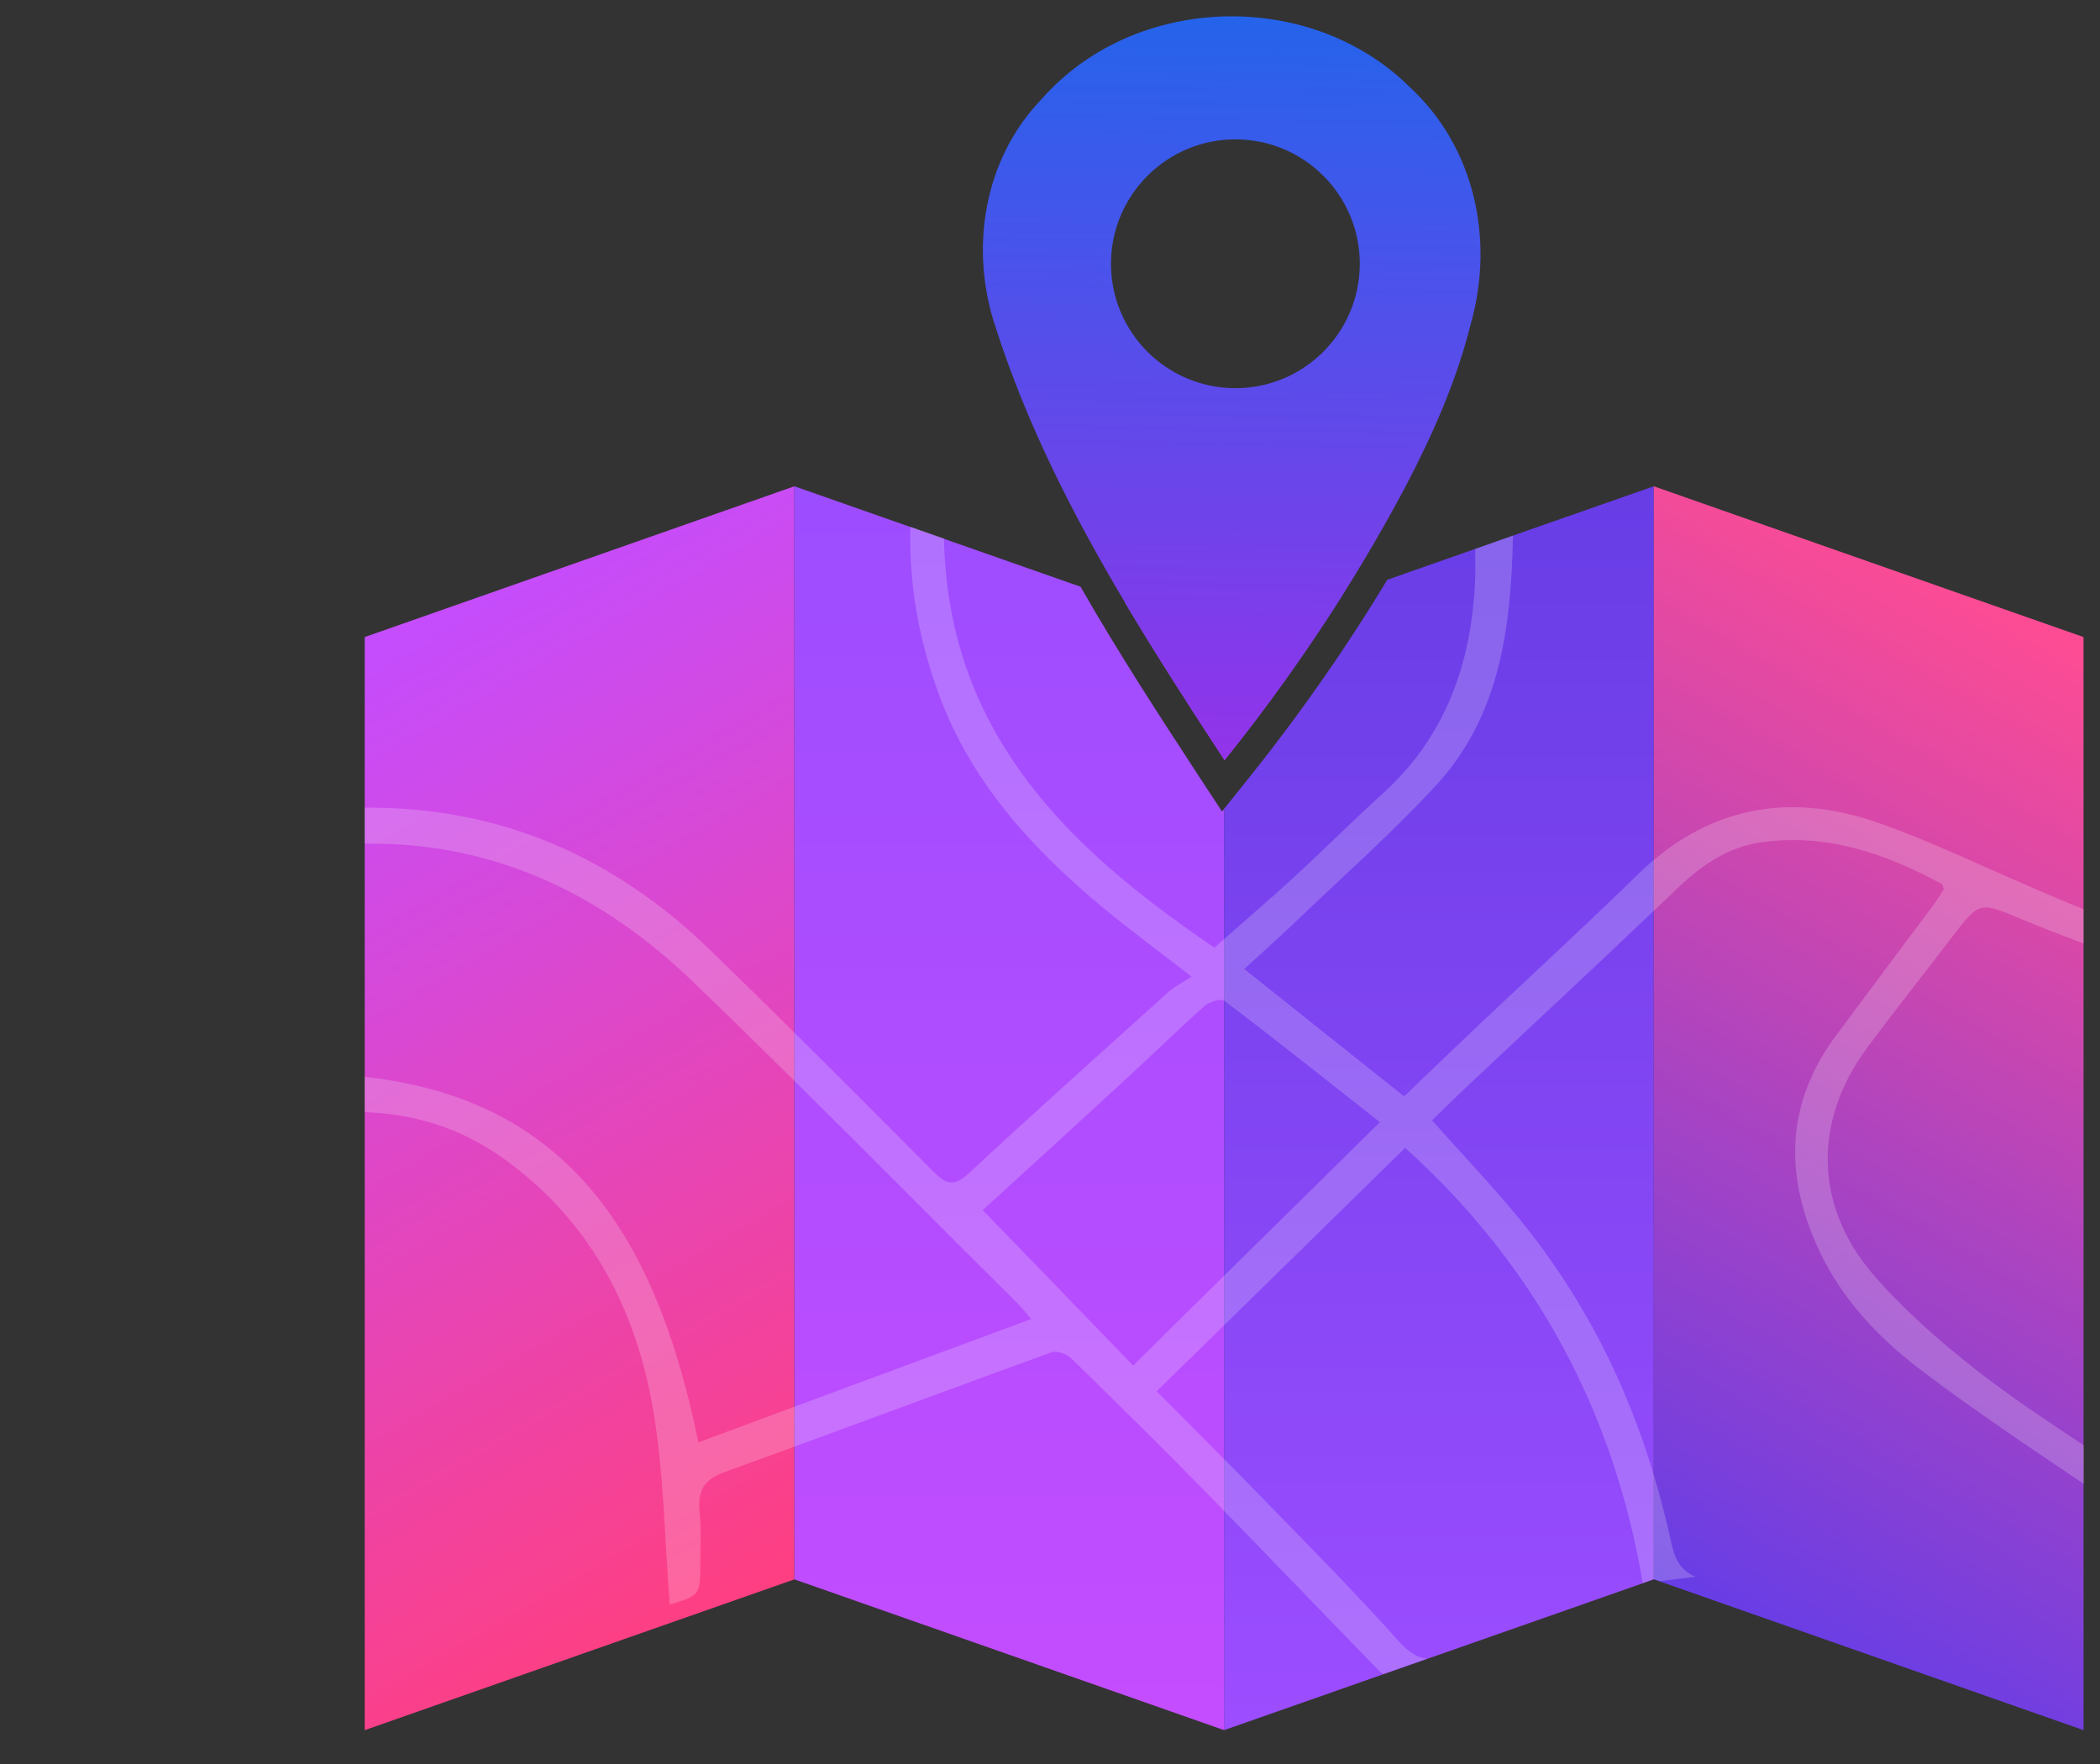 <?xml version="1.0" encoding="utf-8"?>
<svg version="1.1" xmlns="http://www.w3.org/2000/svg" xmlns:xlink="http://www.w3.org/1999/xlink" x="0px" y="0px"
	 viewBox="220 420 250 210" xml:space="preserve">
<rect x="220" y="420" width="250" height="210" fill="#333333" stroke="none"/>
<style type="text/css">
	.st0{fill:url(#SVGID_1_);}
	.st1{fill:url(#SVGID_00000090284085700301112710000015935202664612431493_);}
	.st2{fill:url(#SVGID_00000059291767550059372380000012033969719232657309_);}
	.st3{fill:url(#SVGID_00000105391398671527843900000001833165906857340863_);}
	.st4{fill:url(#SVGID_00000108273003924749862570000012665379797482145969_);}
	.st5{fill:url(#SVGID_00000128480480905455011680000010661922524870965418_);}
	.st6{fill:none;}
	.st7{opacity:0.2;fill:#FFFFFF;}
	.st8{fill:url(#SVGID_00000109004126999506323340000003785116030508732576_);}
</style>
<g>
	<linearGradient id="SVGID_1_" gradientUnits="userSpaceOnUse" x1="319.677" y1="605.074" x2="258.31" y2="498.784">
		<stop  offset="0" style="stop-color:#FF3F81"/>
		<stop  offset="1" style="stop-color:#C44DFF"/>
	</linearGradient>
	<polygon class="st0" points="314.57,477.89 314.57,608.02 263.42,625.97 263.42,495.84 		"/>
	
		<linearGradient id="SVGID_00000144313273853413277810000004232141816125902229_" gradientUnits="userSpaceOnUse" x1="359.809" y1="510.421" x2="359.809" y2="491.682">
		<stop  offset="0" style="stop-color:#C44DFF"/>
		<stop  offset="1" style="stop-color:#9C4DFF"/>
	</linearGradient>
	<path style="fill:url(#SVGID_00000144313273853413277810000004232141816125902229_);" d="M365.73,495.84v14.58
		c-4.03-6.17-8.06-12.39-11.84-18.74L365.73,495.84z"/>
	
		<linearGradient id="SVGID_00000115481215519323181330000011710327802630630830_" gradientUnits="userSpaceOnUse" x1="340.15" y1="625.971" x2="340.15" y2="477.887">
		<stop  offset="0" style="stop-color:#C44DFF"/>
		<stop  offset="1" style="stop-color:#9C4DFF"/>
	</linearGradient>
	<path style="fill:url(#SVGID_00000115481215519323181330000011710327802630630830_);" d="M365.48,516.61l0.25-0.31v109.67
		l-51.16-17.95V477.89l13.79,4.84l4.01,1.41l16.27,5.71c4.57,8,9.5,15.53,14.13,22.63L365.48,516.61z"/>
	
		<linearGradient id="SVGID_00000108296924275906443840000007696999107471480449_" gradientUnits="userSpaceOnUse" x1="372.759" y1="510.502" x2="372.759" y2="490.901">
		<stop  offset="0" style="stop-color:#9C4DFF"/>
		<stop  offset="1" style="stop-color:#673DE6"/>
	</linearGradient>
	<path style="fill:url(#SVGID_00000108296924275906443840000007696999107471480449_);" d="M379.79,490.9
		c-4.29,6.79-8.98,13.34-14.01,19.6c-0.02-0.03-0.04-0.05-0.05-0.08v-14.58L379.79,490.9z"/>
	
		<linearGradient id="SVGID_00000140009824446562026540000000095259211844821180_" gradientUnits="userSpaceOnUse" x1="391.306" y1="625.971" x2="391.306" y2="477.887">
		<stop  offset="0" style="stop-color:#9C4DFF"/>
		<stop  offset="1" style="stop-color:#673DE6"/>
	</linearGradient>
	<path style="fill:url(#SVGID_00000140009824446562026540000000095259211844821180_);" d="M416.88,477.89v130.13l-1.33,0.47
		l-25.65,9h-0.01l-5.19,1.82l-18.98,6.66V516.3l2.84-3.55c6.15-7.66,11.69-15.6,16.59-23.73l10.46-3.67l4.51-1.59L416.88,477.89z"
		/>
	
		<linearGradient id="SVGID_00000034059135718466051690000001838397670235284372_" gradientUnits="userSpaceOnUse" x1="411.779" y1="605.074" x2="473.145" y2="498.784">
		<stop  offset="0" style="stop-color:#673DE6"/>
		<stop  offset="1" style="stop-color:#FF4C93"/>
	</linearGradient>
	<polygon style="fill:url(#SVGID_00000034059135718466051690000001838397670235284372_);" points="468.04,495.84 468.04,625.97 
		417.58,608.26 417.57,608.26 416.88,608.02 416.88,477.89 		"/>
	<line class="st6" x1="362.14" y1="534.98" x2="362.14" y2="530.4"/>
	<line class="st6" x1="362.14" y1="566.6" x2="362.14" y2="562.01"/>
	<path class="st7" d="M452.3,531.67c3.37-4.41,3.33-4.35,8.3-2.27c2.46,1.04,4.93,1.97,7.44,2.92v-4.09
		c-2.06-0.78-4.07-1.71-6.12-2.57c-6.12-2.6-12.15-5.56-18.42-7.74c-9.8-3.4-18.79-2.12-26.62,4.46c-0.63,0.54-1.26,1.08-1.86,1.69
		c-6.21,6.05-12.59,11.92-18.88,17.86c-3.03,2.88-6.05,5.79-8.98,8.59c-6.44-5.12-12.67-10.08-19.03-15.16
		c2.06-1.9,3.96-3.59,5.8-5.34c5.66-5.43,11.55-10.62,16.87-16.35c7.76-8.33,9.08-18.84,9.32-29.91l-4.5,1.58
		c0,1.32,0.04,2.57-0.02,3.83c-0.43,9.8-3.48,18.45-10.9,25.22c-3.61,3.27-7.05,6.72-10.62,10.01c-2.77,2.53-5.6,4.97-8.35,7.4
		c-0.39,0.33-0.76,0.67-1.15,1.02c-0.82-0.56-1.64-1.12-2.44-1.69c-16.37-11.48-29.32-25-29.76-47.03l-4-1.4
		c-0.19,7.01,1.04,13.43,3.27,19.64c3.79,10.53,11.01,18.51,19.4,25.5c3.27,2.73,6.7,5.25,10.81,8.43
		c-1.15,0.74-2.01,1.15-2.68,1.75c-7.96,7.18-15.96,14.32-23.81,21.63c-1.69,1.58-2.64,1.43-4.17-0.09
		c-5.52-5.56-11.05-11.11-16.63-16.63c-3.29-3.26-6.59-6.49-9.9-9.71c-11.59-11.29-25.26-17.21-41.26-17.06v4.28
		c15.29-0.22,28.15,5.9,39.08,16.43c4.06,3.89,8.07,7.83,12.07,11.79c8.91,8.8,17.71,17.71,26.6,26.53c0.5,0.5,0.95,1.08,1.6,1.84
		c-9.52,3.52-18.9,6.99-28.2,10.44c-3.81,1.41-7.63,2.83-11.42,4.24c-4.67-22.82-14.34-40.78-39.73-43.51v4.2
		c5.9,0.2,11.38,1.88,16.33,5.38c10.14,7.16,15.7,17.39,17.88,29.28c1.43,7.89,1.47,16.04,2.12,23.96c3.63-1.1,3.63-1.1,3.63-5.23
		c0-1.99,0.13-3.98-0.09-5.95c-0.26-2.47,0.67-3.76,2.98-4.59c2.77-1,5.54-2.01,8.32-3.03c10.21-3.74,20.41-7.53,30.62-11.24
		c0.61-0.22,1.79,0.2,2.31,0.71c5.32,5.19,10.6,10.4,15.81,15.7c0.8,0.84,1.62,1.66,2.42,2.49c6.16,6.32,12.28,12.71,18.43,19.01
		c0.15,0.15,0.34,0.28,0.54,0.39l5.19-1.82c-1.19-0.09-2.25-0.82-3.42-2.12c-5.1-5.71-10.51-11.16-15.87-16.67
		c-1.6-1.66-3.24-3.31-4.87-4.95c-2.66-2.7-5.34-5.38-8.04-8.09c2.68-2.62,5.36-5.25,8.04-7.87c7.18-7.03,14.34-14.06,21.54-21.11
		c15.7,14.17,24.85,31.57,28.29,51.81l1.32-0.47l0.69,0.24h0.02c1.45-0.17,2.85-0.35,4.24-0.52c-2.12-0.87-2.59-2.64-3.03-4.74
		c-0.56-2.49-1.19-4.95-1.92-7.35c-3.29-11.01-8.43-21.17-15.77-30.23c-3.31-4.07-6.98-7.89-10.64-12.02
		c1.36-1.32,2.75-2.7,4.19-4.06c7.4-6.96,14.86-13.86,22.23-20.91c0.87-0.82,1.77-1.66,2.62-2.49c2.96-2.85,6.14-5.08,10.18-5.64
		c7.76-1.1,14.77,1.34,21.47,4.97c0.11,0.06,0.11,0.28,0.24,0.63c-0.39,0.58-0.8,1.28-1.28,1.92c-3.85,5.17-7.72,10.31-11.55,15.48
		c-5.32,7.18-6.21,14.86-3.03,23.22c2.62,6.94,7.33,12.2,13.02,16.52c6.31,4.8,12.91,9.21,19.5,13.64v-4.59
		c-4.52-3.01-8.78-5.82-12.8-8.97c-4.37-3.42-8.65-7.18-12.28-11.38c-7.03-8.17-7.12-18.3-0.76-26.9
		C445.49,540.38,448.95,536.08,452.3,531.67z M365.73,571.87c-3.63,3.57-7.22,7.12-10.83,10.7c-6.14-6.36-11.96-12.37-17.91-18.51
		c5.28-4.82,10.88-9.91,16.46-15.05c3.33-3.05,6.57-6.23,9.95-9.25c0.54-0.48,1.86-0.91,2.33-0.63c0.02,0,0.02,0.02,0.04,0.02
		c6.1,4.61,12.07,9.38,18.51,14.44C377.99,559.8,371.83,565.86,365.73,571.87z"/>
	<g>
		
			<linearGradient id="SVGID_00000144300501809286839330000015556234652866484671_" gradientUnits="userSpaceOnUse" x1="365.573" y1="510.5" x2="367.119" y2="421.945">
			<stop  offset="0" style="stop-color:#9333EA"/>
			<stop  offset="1" style="stop-color:#2563EB"/>
		</linearGradient>
		<path style="fill:url(#SVGID_00000144300501809286839330000015556234652866484671_);" d="M387.81,430.35
			c-11.87-11.74-32.78-11.12-43.83,1.47c-6.92,7.2-8.61,17.93-5.41,27.27c3.68,11.48,9.17,22.23,15.33,32.59
			c3.78,6.36,7.79,12.58,11.83,18.75c0.02,0.02,0.04,0.04,0.06,0.07c5.02-6.27,9.71-12.82,14.01-19.61
			c2.68-4.24,5.19-8.58,7.53-12.98c3.24-6.19,6.06-12.54,7.76-19.35C397.93,448.54,395.58,437.51,387.81,430.35z M367.07,466.21
			c-8.17,0-14.81-6.62-14.81-14.81c0-8.17,6.64-14.81,14.81-14.81c8.19,0,14.81,6.64,14.81,14.81
			C381.87,459.59,375.25,466.21,367.07,466.21z"/>
	</g>
</g>
</svg>
